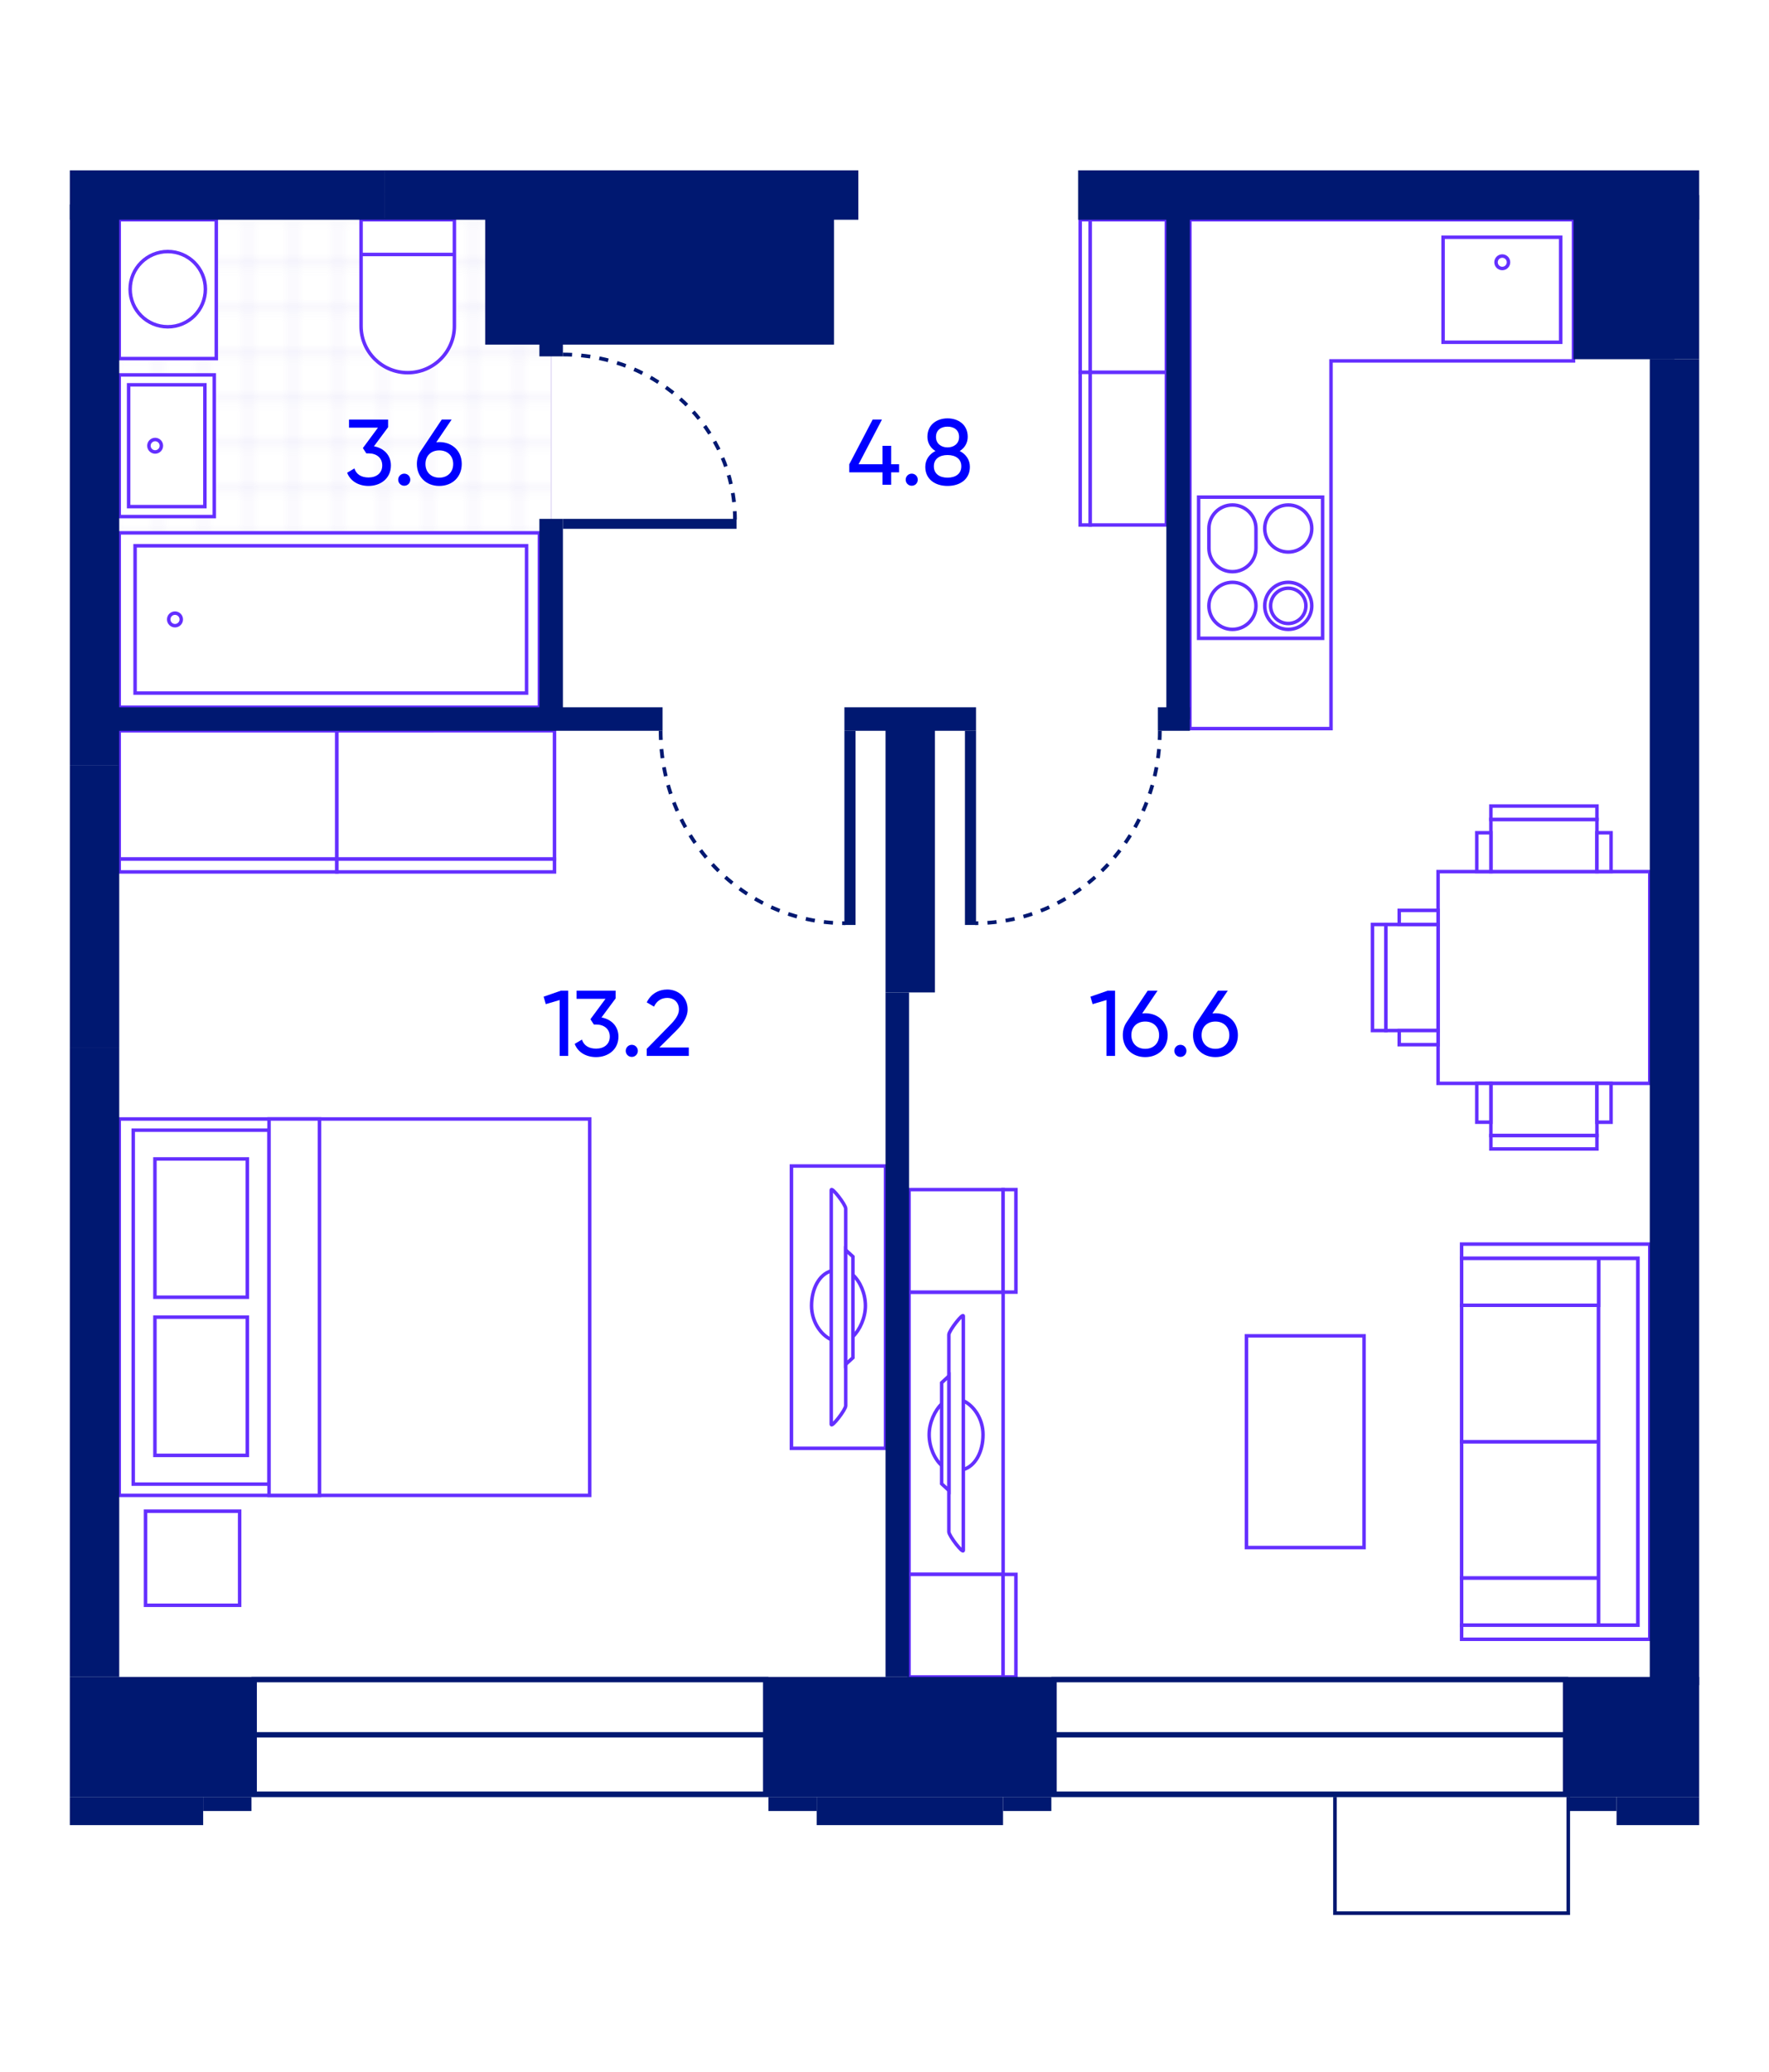 <?xml version="1.0" encoding="UTF-8"?>
<svg xmlns="http://www.w3.org/2000/svg" xmlns:xlink="http://www.w3.org/1999/xlink" viewBox="0 0 760 890">
  <defs>
    <style>
      .cls-1, .cls-2 {
        fill: #fff;
      }

      .cls-3 {
        fill: url(#Grid_1_pica_Lines_4);
        mix-blend-mode: multiply;
        stroke-width: .59px;
      }

      .cls-3, .cls-4 {
        stroke: #e6e0f7;
      }

      .cls-5 {
        fill: #001871;
      }

      .cls-6 {
        stroke-dasharray: 0 0 3.935 3.935;
        stroke-width: 1.6px;
      }

      .cls-6, .cls-2, .cls-7 {
        stroke-miterlimit: 10;
      }

      .cls-6, .cls-8, .cls-7, .cls-9, .cls-4 {
        fill: none;
      }

      .cls-6, .cls-7 {
        stroke: #001871;
      }

      .cls-10 {
        fill: blue;
      }

      .cls-2 {
        stroke: #642fff;
        stroke-width: 1.5px;
      }

      .cls-8 {
        isolation: isolate;
      }

      .cls-7 {
        stroke-width: 1.542px;
      }

      .cls-4 {
        stroke-width: .3px;
      }
    </style>
    <pattern id="Grid_1_pica_Lines_4" data-name="Grid 1 pica Lines 4" x="0" y="0" width="72" height="72" patternTransform="translate(17842.103 17985.006) scale(3.227)" patternUnits="userSpaceOnUse" viewBox="0 0 72 72">
      <g>
        <rect class="cls-9" width="72" height="72"/>
        <g>
          <line class="cls-4" x1="6" y1="71.925" x2="6" y2="143.925"/>
          <line class="cls-4" x1="30" y1="71.925" x2="30" y2="143.925"/>
          <line class="cls-4" x1="54" y1="71.925" x2="54" y2="143.925"/>
          <line class="cls-4" x1="18" y1="71.925" x2="18" y2="143.925"/>
          <line class="cls-4" x1="42" y1="71.925" x2="42" y2="143.925"/>
          <line class="cls-4" x1="66" y1="71.925" x2="66" y2="143.925"/>
          <line class="cls-4" x1="12" y1="71.925" x2="12" y2="143.925"/>
          <line class="cls-4" x1="36" y1="71.925" x2="36" y2="143.925"/>
          <line class="cls-4" x1="60" y1="71.925" x2="60" y2="143.925"/>
          <line class="cls-4" x1="24" y1="71.925" x2="24" y2="143.925"/>
          <line class="cls-4" x1="48" y1="71.925" x2="48" y2="143.925"/>
          <line class="cls-4" x1="72" y1="71.925" x2="72" y2="143.925"/>
        </g>
        <line class="cls-4" y1="71.925" y2="143.925"/>
        <line class="cls-4" x1="71.75" y1="71.925" x2="144.25" y2="71.925"/>
        <g>
          <line class="cls-4" x1="6" y1="-.075" x2="6" y2="71.925"/>
          <line class="cls-4" x1="30" y1="-.075" x2="30" y2="71.925"/>
          <line class="cls-4" x1="54" y1="-.075" x2="54" y2="71.925"/>
          <line class="cls-4" y1="65.925" x2="72" y2="65.925"/>
          <line class="cls-4" y1="41.925" x2="72" y2="41.925"/>
          <line class="cls-4" y1="17.925" x2="72" y2="17.925"/>
          <line class="cls-4" y1="53.925" x2="72" y2="53.925"/>
          <line class="cls-4" y1="29.925" x2="72" y2="29.925"/>
          <line class="cls-4" y1="5.925" x2="72" y2="5.925"/>
          <line class="cls-4" x1="-.25" y1="71.925" x2="72.25" y2="71.925"/>
          <line class="cls-4" y1="47.925" x2="72" y2="47.925"/>
          <line class="cls-4" y1="23.925" x2="72" y2="23.925"/>
          <line class="cls-4" y1="59.925" x2="72" y2="59.925"/>
          <line class="cls-4" y1="35.925" x2="72" y2="35.925"/>
          <line class="cls-4" y1="11.925" x2="72" y2="11.925"/>
          <line class="cls-4" x1="18" y1="-.075" x2="18" y2="71.925"/>
          <line class="cls-4" x1="42" y1="-.075" x2="42" y2="71.925"/>
          <line class="cls-4" x1="66" y1="-.075" x2="66" y2="71.925"/>
          <line class="cls-4" x1="12" y1="-.075" x2="12" y2="71.925"/>
          <line class="cls-4" x1="36" y1="-.075" x2="36" y2="71.925"/>
          <line class="cls-4" x1="60" y1="-.075" x2="60" y2="71.925"/>
          <line class="cls-4" x1="24" y1="-.075" x2="24" y2="71.925"/>
          <line class="cls-4" x1="48" y1="-.075" x2="48" y2="71.925"/>
          <line class="cls-4" x1="72" y1="-.075" x2="72" y2="71.925"/>
        </g>
        <g>
          <line class="cls-4" x1="-72.25" y1="71.925" x2=".25" y2="71.925"/>
          <line class="cls-4" y1="-.075" y2="71.925"/>
        </g>
        <line class="cls-4" x1="71.75" y1="-.075" x2="144.25" y2="-.075"/>
        <line class="cls-4" x1="-.25" y1="-.075" x2="72.25" y2="-.075"/>
        <line class="cls-4" x1="-72.25" y1="-.075" x2=".25" y2="-.075"/>
      </g>
    </pattern>
  </defs>
  <g class="cls-8">
    <g id="Plan">
      <rect class="cls-3" x="40.614" y="83.283" width="196.175" height="225.608"/>
      <g>
        <rect class="cls-2" x="51.225" y="228.917" width="180.512" height="74.922" transform="translate(282.961 532.755) rotate(180)"/>
        <g>
          <rect class="cls-2" x="58.039" y="234.455" width="168.182" height="63.277" transform="translate(284.26 532.187) rotate(180)"/>
          <circle class="cls-2" cx="75.182" cy="266.093" r="2.701"/>
        </g>
      </g>
      <g>
        <rect class="cls-2" x="41.211" y="171.066" width="60.863" height="40.836" transform="translate(-119.842 263.126) rotate(-90)"/>
        <rect class="cls-2" x="45.478" y="175.101" width="52.33" height="32.766" transform="translate(-119.842 263.126) rotate(-90)"/>
        <circle class="cls-2" cx="66.654" cy="191.484" r="2.678"/>
      </g>
      <g>
        <path class="cls-2" d="m175.167,160.102h0c11.073-0,20.046-8.974,20.046-20.046l-0-45.657-40.093 0.0 0,45.657c0,11.073,8.981,20.046,20.047,20.046Z"/>
        <line class="cls-2" x1="195.215" y1="109.323" x2="155.122" y2="109.323"/>
      </g>
      <g>
        <rect class="cls-2" x="51.225" y="94.399" width="41.699" height="59.653"/>
        <circle class="cls-2" cx="72.075" cy="124.226" r="16.164"/>
      </g>
      <polygon class="cls-2" points="676.01 94.397 544.482 94.398 511.197 94.398 511.197 155.032 511.197 279.008 511.197 312.995 571.831 312.995 571.831 279.008 571.831 155.032 676.01 155.031 676.01 94.397"/>
      <g>
        <rect class="cls-2" x="619.981" y="101.912" width="50.528" height="45.122"/>
        <circle class="cls-2" cx="645.405" cy="112.668" r="2.678"/>
      </g>
      <g>
        <rect class="cls-2" x="514.956" y="213.574" width="53.263" height="60.634"/>
        <g>
          <circle class="cls-2" cx="553.459" cy="227.042" r="10.106"/>
          <circle class="cls-2" cx="553.459" cy="260.269" r="10.106"/>
          <circle class="cls-2" cx="553.459" cy="260.269" r="7.579"/>
          <circle class="cls-2" cx="529.483" cy="260.269" r="10.106"/>
          <path class="cls-2" d="m539.588,235.484l-0-8.442c-0-5.581-4.525-10.106-10.106-10.106-5.581 0-10.105,4.524-10.105,10.106l0,8.442c0,5.581,4.524,10.105,10.105,10.105,5.581-0,10.106-4.524,10.106-10.105Z"/>
        </g>
      </g>
      <g>
        <rect class="cls-2" x="617.827" y="374.45" width="90.951" height="90.95" transform="translate(1326.607 839.85) rotate(180)"/>
        <g>
          <rect class="cls-2" x="640.518" y="352.014" width="45.57" height="22.436"/>
          <rect class="cls-2" x="640.518" y="346.27" width="45.57" height="5.744"/>
          <rect class="cls-2" x="634.455" y="357.757" width="6.063" height="16.693"/>
          <rect class="cls-2" x="686.088" y="357.757" width="6.063" height="16.693"/>
        </g>
        <g>
          <rect class="cls-2" x="583.824" y="408.707" width="45.57" height="22.436" transform="translate(186.685 1026.535) rotate(-90)"/>
          <rect class="cls-2" x="569.734" y="417.053" width="45.57" height="5.744" transform="translate(172.595 1012.445) rotate(-90)"/>
          <rect class="cls-2" x="606.449" y="437.396" width="6.063" height="16.693" transform="translate(163.74 1055.224) rotate(-90)"/>
          <rect class="cls-2" x="606.449" y="385.762" width="6.063" height="16.693" transform="translate(215.374 1003.59) rotate(-90)"/>
        </g>
        <g>
          <rect class="cls-2" x="640.518" y="465.4" width="45.57" height="22.436" transform="translate(1326.606 953.237) rotate(180)"/>
          <rect class="cls-2" x="640.518" y="487.837" width="45.57" height="5.744" transform="translate(1326.606 981.417) rotate(180)"/>
          <rect class="cls-2" x="686.088" y="465.4" width="6.063" height="16.693" transform="translate(1378.24 947.493) rotate(180)"/>
          <rect class="cls-2" x="634.455" y="465.401" width="6.063" height="16.693" transform="translate(1274.973 947.493) rotate(180)"/>
        </g>
      </g>
      <g>
        <g>
          <rect class="cls-2" x="350.126" y="595.504" width="121.267" height="40.422" transform="translate(1026.474 204.956) rotate(90)"/>
          <g>
            <path class="cls-2" d="m413.861,601.756c4.538,2.079,8.469,7.804,8.469,14.54,0,7.348-3.283,13.493-8.469,15.014"/>
            <path class="cls-2" d="m404.555,629.546c-3.078-2.763-5.368-7.943-5.368-13.25,0-5.133,2.459-10.398,5.368-13.19"/>
            <path class="cls-2" d="m407.657,658.071l-0-84.713c0-1.706,6.204-9.639,6.204-7.933l0,100.579c0,1.706-6.204-6.227-6.204-7.933Z"/>
            <polygon class="cls-2" points="407.657 640.278 404.555 637.424 404.555 594.006 407.657 591.153 407.657 640.278"/>
          </g>
        </g>
        <g>
          <rect class="cls-2" x="388.732" y="678.166" width="44.044" height="40.41" transform="translate(-287.625 1109.111) rotate(-89.999)"/>
          <rect class="cls-2" x="430.954" y="676.349" width="5.512" height="44.044"/>
        </g>
        <g>
          <rect class="cls-2" x="388.732" y="512.854" width="44.044" height="40.41" transform="translate(-122.313 943.803) rotate(-89.999)"/>
          <rect class="cls-2" x="430.954" y="511.038" width="5.512" height="44.044"/>
        </g>
      </g>
      <g>
        <rect class="cls-2" x="299.598" y="541.336" width="121.267" height="40.422" transform="translate(-201.316 921.779) rotate(-90)"/>
        <g>
          <path class="cls-2" d="m357.129,575.506c-4.538-2.079-8.469-7.804-8.469-14.54-0-7.348,3.283-13.493,8.469-15.014"/>
          <path class="cls-2" d="m366.435,547.716c3.078,2.763,5.368,7.943,5.368,13.25 0,5.133-2.459,10.398-5.368,13.19"/>
          <path class="cls-2" d="m363.333,519.191l0,84.713c0,1.706-6.204,9.639-6.204,7.933l-0-100.579c0-1.706,6.204,6.227,6.204,7.933Z"/>
          <polygon class="cls-2" points="363.333 536.985 366.435 539.838 366.435 583.257 363.333 586.11 363.333 536.985"/>
        </g>
      </g>
      <g>
        <g>
          <rect class="cls-2" x="628.054" y="619.22" width="58.609" height="58.849" transform="translate(8.716 1306.004) rotate(-90)"/>
          <rect class="cls-2" x="628.054" y="560.611" width="58.609" height="58.849" transform="translate(67.325 1247.395) rotate(-90)"/>
          <rect class="cls-2" x="647.253" y="658.63" width="20.211" height="58.849" transform="translate(-30.695 1345.414) rotate(-90)"/>
          <rect class="cls-2" x="686.782" y="540.519" width="16.92" height="157.641" transform="translate(1390.486 1238.677) rotate(180)"/>
          <rect class="cls-2" x="647.252" y="521.2" width="20.211" height="58.849" transform="translate(106.735 1207.984) rotate(-90)"/>
          <polygon class="cls-2" points="703.703 704.223 627.934 704.223 627.934 698.16 703.703 698.16 703.702 540.519 627.934 540.519 627.934 534.456 708.778 534.456 708.778 537.487 708.778 540.519 708.779 698.16 708.779 704.223 703.703 704.223"/>
        </g>
        <rect class="cls-2" x="515.291" y="594.076" width="90.95" height="50.528" transform="translate(-58.572 1180.108) rotate(-90)"/>
      </g>
      <g>
        <g>
          <rect class="cls-2" x="51.225" y="313.942" width="93.501" height="55.122" transform="translate(195.962 683.003) rotate(179.998)"/>
          <rect class="cls-2" x="95.218" y="325.069" width="5.512" height="93.501" transform="translate(469.791 273.833) rotate(89.998)"/>
        </g>
        <g>
          <rect class="cls-2" x="144.726" y="313.941" width="93.501" height="55.122" transform="translate(382.965 682.997) rotate(179.998)"/>
          <rect class="cls-2" x="188.72" y="325.068" width="5.512" height="93.501" transform="translate(563.288 180.33) rotate(89.998)"/>
        </g>
      </g>
      <g>
        <rect class="cls-2" x="71.437" y="460.49" width="161.687" height="202.112" transform="translate(713.827 409.266) rotate(90)"/>
        <rect class="cls-2" x="10.383" y="532.376" width="152.06" height="58.341" transform="translate(647.959 475.135) rotate(90)"/>
        <rect class="cls-2" x="45.575" y="550.711" width="161.69" height="21.673" transform="translate(687.967 435.128) rotate(90)"/>
        <g>
          <rect class="cls-2" x="56.719" y="575.671" width="59.387" height="39.702" transform="translate(681.934 509.11) rotate(90)"/>
          <rect class="cls-2" x="56.719" y="507.72" width="59.387" height="39.702" transform="translate(613.983 441.159) rotate(90)"/>
        </g>
        <rect class="cls-2" x="62.532" y="649.196" width="40.422" height="40.422" transform="translate(752.15 586.664) rotate(90)"/>
      </g>
      <g>
        <g>
          <rect class="cls-2" x="451.939" y="110.813" width="65.563" height="32.736" transform="translate(357.552 611.905) rotate(-90.001)"/>
          <rect class="cls-2" x="464.075" y="94.399" width="4.278" height="65.563" transform="translate(932.43 254.353) rotate(179.999)"/>
        </g>
        <g>
          <rect class="cls-2" x="451.939" y="176.376" width="65.563" height="32.736" transform="translate(291.989 677.47) rotate(-90.001)"/>
          <rect class="cls-2" x="464.075" y="159.962" width="4.278" height="65.563" transform="translate(932.431 385.479) rotate(179.999)"/>
        </g>
      </g>
      <polyline class="cls-7" points="573.535 771.934 573.535 821.885 673.758 821.885 673.758 771.931"/>
      <g>
        <rect class="cls-5" x="323.46" y="353.263" width="83.413" height="4.776" transform="translate(9.516 720.817) rotate(-90)"/>
        <path class="cls-6" d="m283.824,313.944c-0,45.652,35.492,82.661,79.273,82.661"/>
      </g>
      <g>
        <rect class="cls-5" x="375.233" y="353.263" width="83.413" height="4.776" transform="translate(61.29 772.59) rotate(-90)"/>
        <path class="cls-6" d="m498.283,313.944c0,45.652-35.492,82.661-79.273,82.661"/>
      </g>
      <g>
        <rect class="cls-5" x="241.842" y="222.901" width="74.591" height="4.27" transform="translate(558.275 450.072) rotate(180)"/>
        <path class="cls-6" d="m241.842,152.296c40.824-0,73.918,31.738,73.918,70.888"/>
      </g>
      <rect class="cls-5" x="676.01" y="83.788" width="43.38" height="70.525"/>
      <rect class="cls-5" x="208.448" y="84.66" width="149.858" height="63.375"/>
      <rect class="cls-5" x="231.736" y="222.901" width="10.106" height="86.142"/>
      <rect class="cls-5" x="501.09" y="90.142" width="10.106" height="218.901"/>
      <rect class="cls-5" x="380.443" y="426.34" width="10.106" height="294.052"/>
      <rect class="cls-5" x="231.736" y="87.809" width="10.106" height="65.283"/>
      <rect class="cls-5" x="162.33" y="191.623" width="10.106" height="234.537" transform="translate(-141.508 476.273) rotate(-90)"/>
      <rect class="cls-5" x="386.001" y="280.617" width="10.106" height="56.549" transform="translate(82.163 699.944) rotate(-90)"/>
      <rect class="cls-5" x="499.269" y="302.018" width="10.106" height="13.747" transform="translate(195.431 813.213) rotate(-90)"/>
      <rect class="cls-5" x="708.778" y="154.314" width="21.222" height="569.631" transform="translate(1438.778 878.258) rotate(180)"/>
      <rect class="cls-5" x="30.003" y="87.809" width="21.222" height="240.852" transform="translate(81.227 416.471) rotate(180)"/>
      <rect class="cls-5" x="86.934" y="16.247" width="21.222" height="135.084" transform="translate(181.333 -13.756) rotate(90)"/>
      <rect class="cls-5" x="30.003" y="449.928" width="21.222" height="270.464" transform="translate(81.227 1170.321) rotate(180)"/>
      <rect class="cls-5" x="354.231" y="396.162" width="51.539" height="700" transform="translate(1126.162 366.162) rotate(90)"/>
      <rect class="cls-5" x="30.003" y="328.661" width="21.222" height="121.267"/>
      <rect class="cls-5" x="380.443" y="304.8" width="21.222" height="121.541"/>
      <rect class="cls-5" x="256.312" y="-18.048" width="21.222" height="203.672" transform="translate(183.134 350.711) rotate(-90)"/>
      <rect class="cls-5" x="585.981" y="-49.62" width="21.222" height="266.817" transform="translate(512.803 680.38) rotate(-90)"/>
      <rect class="cls-5" x="708.778" y="83.788" width="21.222" height="70.525" transform="translate(1438.778 238.102) rotate(180)"/>
      <rect class="cls-5" x="94.628" y="764.587" width="6.063" height="20.751" transform="translate(-677.303 872.622) rotate(-90)"/>
      <rect class="cls-5" x="52.579" y="749.352" width="12.127" height="57.284" transform="translate(-719.352 836.636) rotate(-90)"/>
      <g>
        <rect class="cls-5" x="438.266" y="764.587" width="6.063" height="20.751" transform="translate(-333.665 1216.26) rotate(-90)"/>
        <rect class="cls-5" x="337.464" y="764.587" width="6.063" height="20.751" transform="translate(-434.467 1115.458) rotate(-90)"/>
        <rect class="cls-5" x="384.833" y="737.968" width="12.127" height="80.052" transform="translate(-387.098 1168.891) rotate(-90)"/>
      </g>
      <rect class="cls-5" x="681.102" y="764.587" width="6.063" height="20.751" transform="translate(-90.829 1459.096) rotate(-90)"/>
      <rect class="cls-5" x="706.191" y="760.249" width="12.127" height="35.491" transform="translate(-65.74 1490.249) rotate(-90)"/>
      <g>
        <g>
          <rect class="cls-1" x="109.192" y="721.548" width="219.771" height="49.226"/>
          <path class="cls-5" d="m327.807,722.705l0,46.912-217.459 0-0-46.912,217.459-0m2.313-2.313l-222.085 0.0 0,51.538,222.085-0-0-51.538h0Z"/>
        </g>
        <g>
          <rect class="cls-1" x="109.192" y="745.262" width="219.771" height="25.513"/>
          <path class="cls-5" d="m327.807,746.419l0,23.199-217.459 0-0-23.199,217.459-0m2.313-2.313l-222.085 0.0 0,27.825,222.085-0-0-27.825h0Z"/>
        </g>
      </g>
      <g>
        <g>
          <rect class="cls-1" x="452.83" y="721.548" width="219.771" height="49.226"/>
          <path class="cls-5" d="m671.445,722.705l0,46.912-217.459 0-0-46.912,217.459-0m2.313-2.313l-222.085 0.0 0,51.538,222.085-0-0-51.538h0Z"/>
        </g>
        <g>
          <rect class="cls-1" x="452.83" y="745.262" width="219.771" height="25.513"/>
          <path class="cls-5" d="m671.445,746.419v23.199l-217.459 0-0-23.199,217.459-0m2.313-2.313l-222.085 0.0 0,27.825,222.085-0v-27.825h0Z"/>
        </g>
      </g>
      <g>
        <path class="cls-10" d="m479.043,425.607v27.995h-3.679v-23.996l-5.959,1.76-.92-3.199,7.358-2.56h3.2Z"/>
        <path class="cls-10" d="m501.657,444.684c0,5.559-4.039,9.438-9.638,9.438-5.639,0-9.639-3.879-9.639-9.438,0-2.16.6-4.08,1.68-5.599l8.999-13.478h4.239l-6.599,9.758c.44-.04.88-.08,1.32-.08,5.599,0,9.638,3.839,9.638,9.398Zm-3.679,0c0-3.52-2.479-5.839-5.959-5.839-3.52,0-5.959,2.279-5.959,5.839,0,3.559,2.439,5.878,5.959,5.878,3.479,0,5.959-2.319,5.959-5.878Z"/>
        <path class="cls-10" d="m504.516,451.442c0-1.439,1.16-2.6,2.6-2.6,1.479,0,2.6,1.16,2.6,2.6,0,1.44-1.12,2.6-2.6,2.6-1.44,0-2.6-1.159-2.6-2.6Z"/>
        <path class="cls-10" d="m531.824,444.684c0,5.559-4.039,9.438-9.638,9.438-5.639,0-9.639-3.879-9.639-9.438,0-2.16.6-4.08,1.68-5.599l8.999-13.478h4.239l-6.599,9.758c.44-.04.88-.08,1.32-.08,5.599,0,9.638,3.839,9.638,9.398Zm-3.679,0c0-3.52-2.479-5.839-5.959-5.839-3.52,0-5.959,2.279-5.959,5.839,0,3.559,2.439,5.878,5.959,5.878,3.479,0,5.959-2.319,5.959-5.878Z"/>
      </g>
      <g>
        <path class="cls-10" d="m244.117,425.607v27.995h-3.679v-23.996l-5.959,1.76-.92-3.199,7.358-2.56h3.2Z"/>
        <path class="cls-10" d="m265.694,445.324c0,5.679-4.559,8.798-9.598,8.798-4.12,0-7.759-1.92-9.199-5.679l3.12-1.84c.84,2.6,3.04,3.879,6.079,3.879,3.359,0,5.879-1.839,5.879-5.159,0-3.359-2.52-5.199-5.879-5.199h-.96l-1.479-2.28,6.479-8.759h-12.438v-3.479h16.797v3.279l-6.079,8.199c4.04.76,7.279,3.599,7.279,8.238Z"/>
        <path class="cls-10" d="m268.829,451.442c0-1.439,1.16-2.6,2.6-2.6,1.479,0,2.6,1.16,2.6,2.6,0,1.44-1.12,2.6-2.6,2.6-1.44,0-2.6-1.159-2.6-2.6Z"/>
        <path class="cls-10" d="m277.854,450.562l9.878-10.078c2.2-2.2,3.959-4.439,3.959-6.799,0-3.28-2.359-5-4.959-5-2.56,0-4.559,1.24-5.759,3.76l-3.119-1.84c1.799-3.719,5.199-5.519,8.838-5.519,4.359,0,8.718,3.04,8.718,8.559,0,3.479-2.239,6.479-4.999,9.238l-7.159,7.119h12.678v3.6h-18.077v-3.04Z"/>
      </g>
      <g>
        <path class="cls-10" d="m386.265,202.917h-3.399v5.319h-3.72v-5.319h-14.277v-3.479l10.038-19.197h4l-10.039,19.197h10.278v-7.919h3.72v7.919h3.399v3.479Z"/>
        <path class="cls-10" d="m389.096,206.077c0-1.44,1.16-2.6,2.6-2.6,1.479,0,2.6,1.16,2.6,2.6s-1.12,2.6-2.6,2.6c-1.44,0-2.6-1.16-2.6-2.6Z"/>
        <path class="cls-10" d="m416.677,200.558c0,5.239-4.12,8.199-9.599,8.199-5.439,0-9.559-2.959-9.559-8.199,0-3.04,1.68-5.439,4.359-6.799-2.04-1.28-3.439-3.359-3.439-6.119,0-5.359,4.239-7.918,8.639-7.918,4.439,0,8.679,2.56,8.679,7.918,0,2.76-1.4,4.839-3.439,6.119,2.679,1.36,4.359,3.759,4.359,6.799Zm-3.68-.24c0-3.2-2.479-4.839-5.919-4.839-3.399,0-5.879,1.64-5.879,4.839,0,3.239,2.479,4.879,5.879,4.879,3.439,0,5.919-1.64,5.919-4.879Zm-10.878-12.598c0,2.959,2.359,4.479,4.959,4.479,2.64,0,4.959-1.52,4.959-4.479,0-3.12-2.319-4.439-4.959-4.439-2.6,0-4.959,1.32-4.959,4.439Z"/>
      </g>
      <g>
        <path class="cls-10" d="m167.938,199.958c0,5.679-4.559,8.799-9.598,8.799-4.12,0-7.759-1.92-9.199-5.679l3.12-1.84c.84,2.6,3.04,3.879,6.079,3.879,3.359,0,5.879-1.839,5.879-5.159,0-3.359-2.52-5.199-5.879-5.199h-.96l-1.479-2.28,6.479-8.759h-12.438v-3.479h16.797v3.279l-6.079,8.199c4.04.76,7.279,3.599,7.279,8.238Z"/>
        <path class="cls-10" d="m171.073,206.077c0-1.44,1.16-2.6,2.6-2.6,1.479,0,2.6,1.16,2.6,2.6s-1.12,2.6-2.6,2.6c-1.44,0-2.6-1.16-2.6-2.6Z"/>
        <path class="cls-10" d="m198.381,199.318c0,5.559-4.039,9.438-9.638,9.438-5.639,0-9.639-3.879-9.639-9.438,0-2.16.6-4.08,1.68-5.599l8.999-13.478h4.239l-6.599,9.758c.44-.04.88-.08,1.32-.08,5.599,0,9.638,3.839,9.638,9.398Zm-3.679,0c0-3.52-2.479-5.839-5.959-5.839-3.52,0-5.959,2.279-5.959,5.839s2.439,5.879,5.959,5.879c3.479,0,5.959-2.319,5.959-5.879Z"/>
      </g>
    </g>
  </g>
</svg>